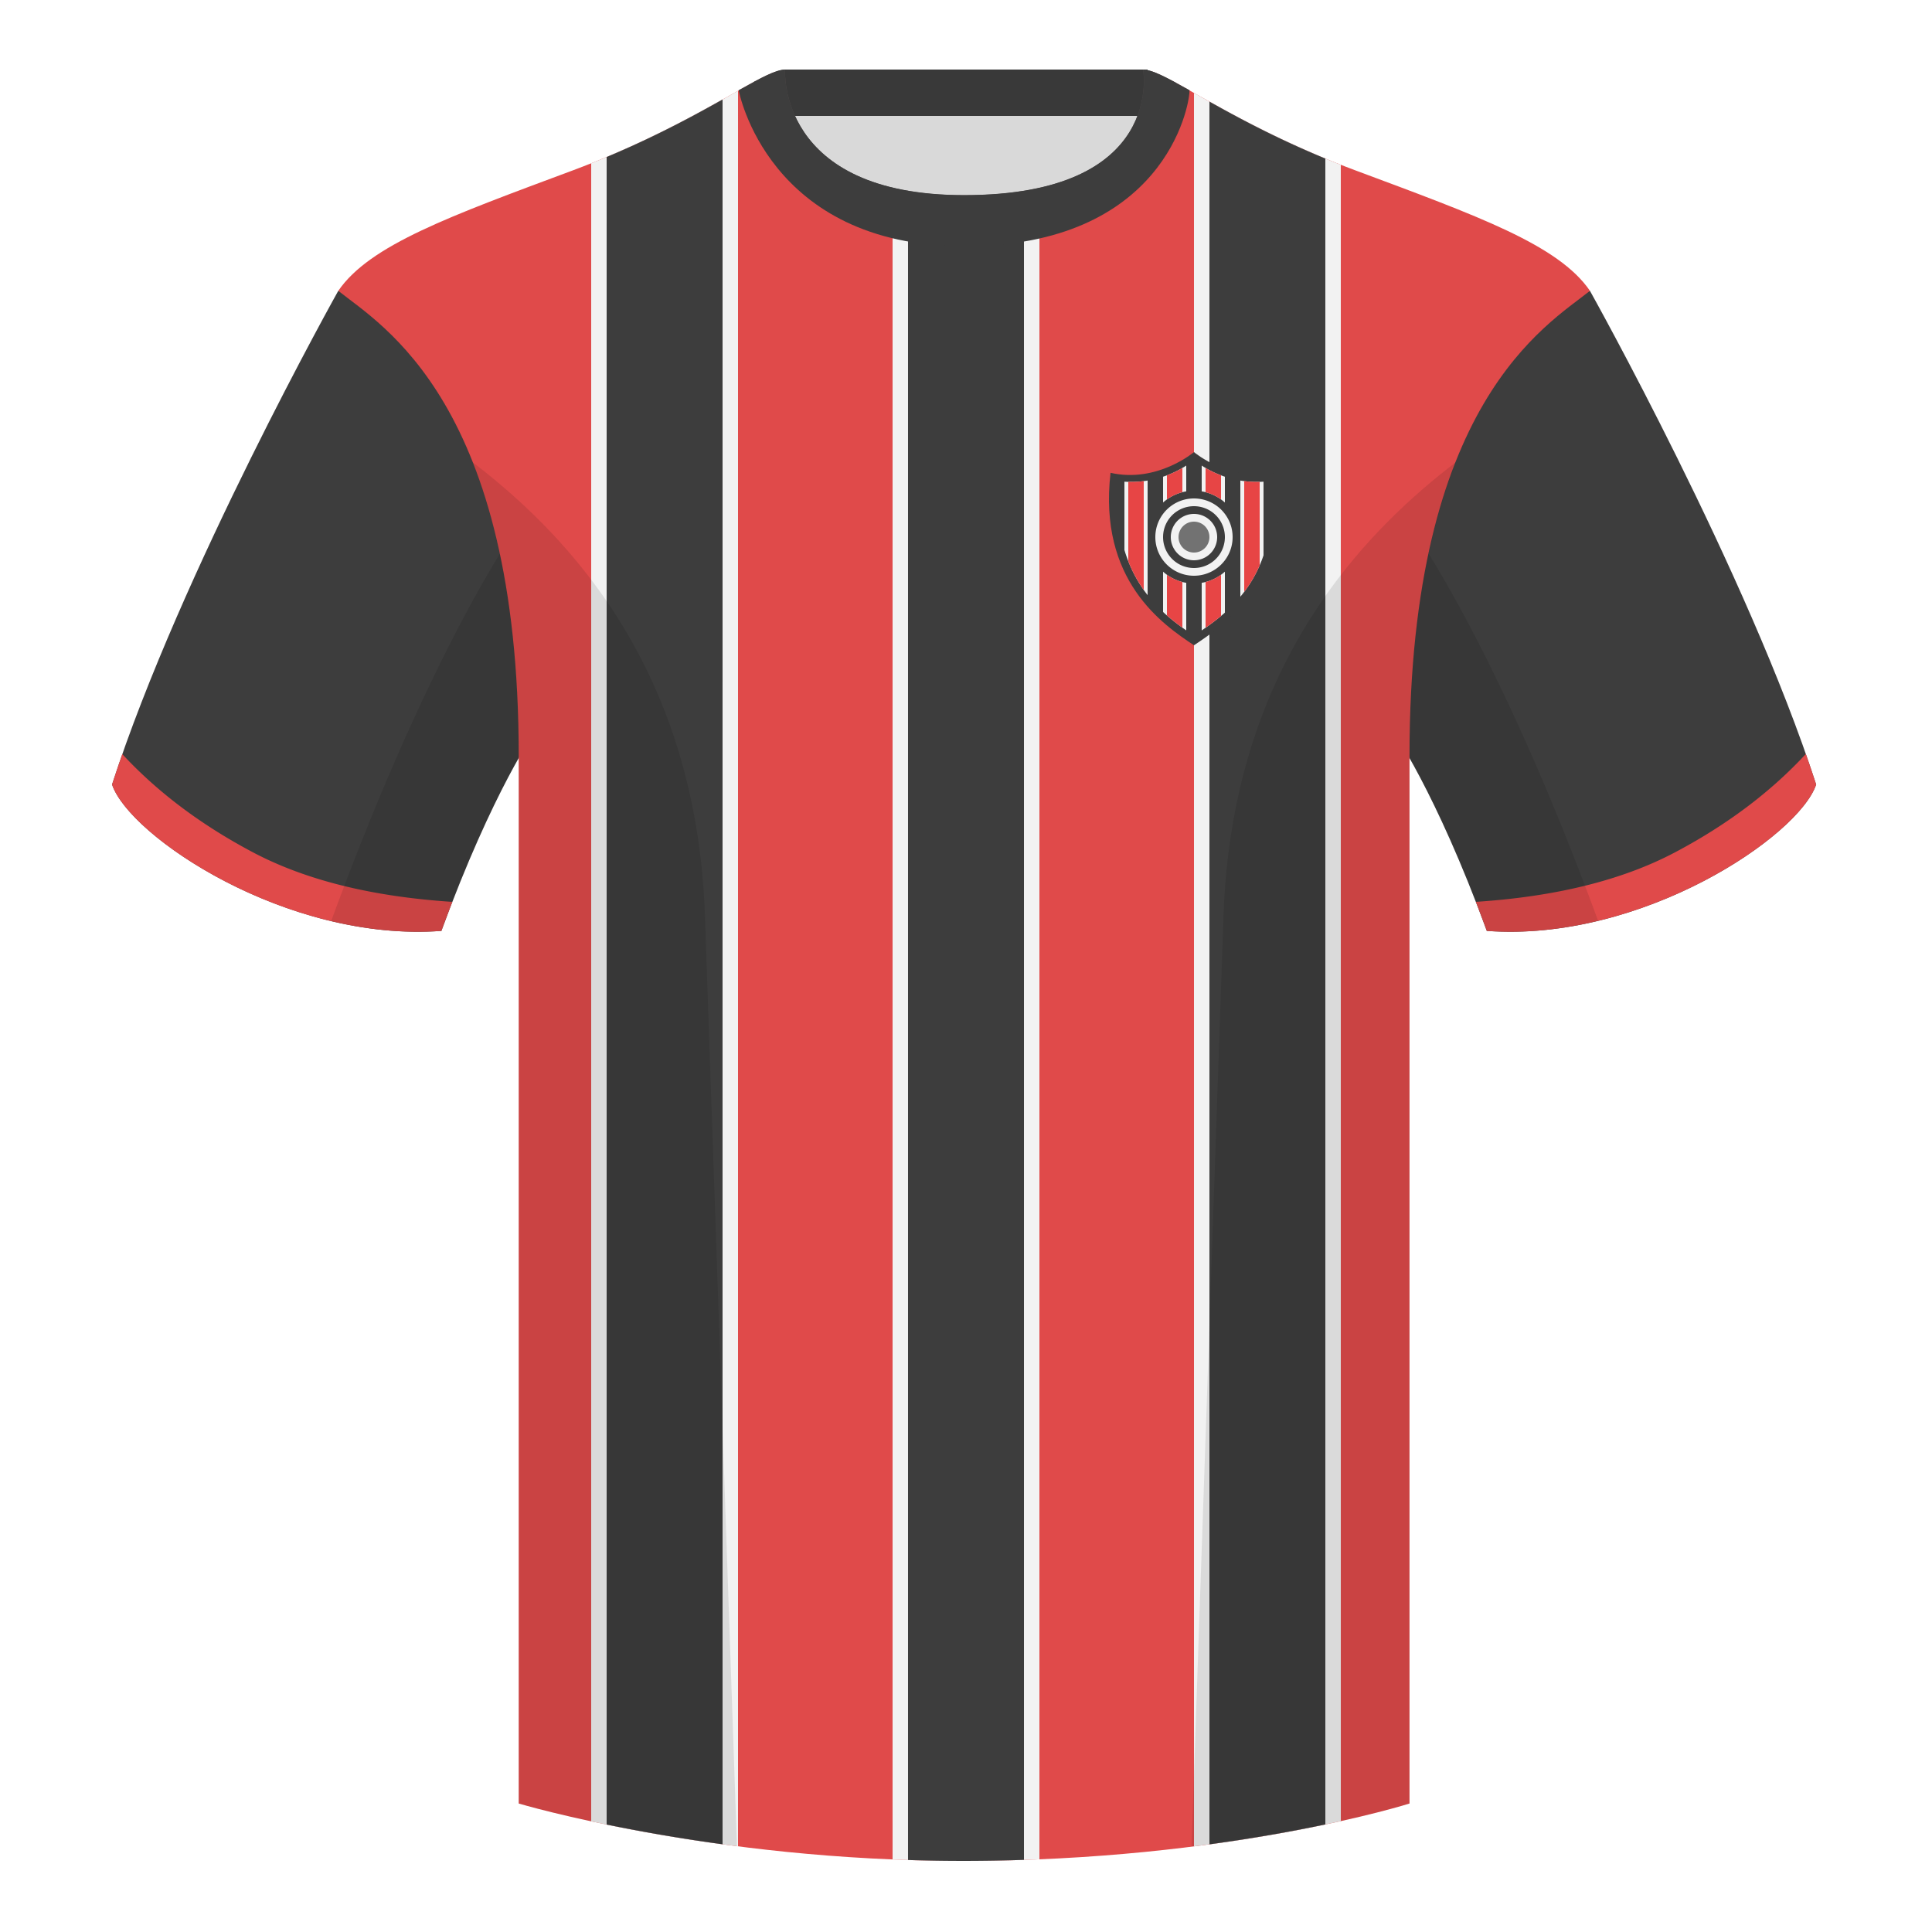 <?xml version="1.0" encoding="utf-8"?><svg width="500" height="500" viewBox="0 0 500 500" fill="none" xmlns="http://www.w3.org/2000/svg"><path fill-rule="evenodd" clip-rule="evenodd" d="M203.003 109.223h93.644V21.928h-93.644v87.295z" fill="#D9D9D9"/><path fill-rule="evenodd" clip-rule="evenodd" d="M203 30h94V18h-94v12z" fill="#393939"/><path fill-rule="evenodd" clip-rule="evenodd" d="M87.547 75.258S46.785 148.058 29 203.029c4.445 13.375 45.208 40.861 85.232 37.885 13.34-36.399 24.46-52 24.46-52s2.963-95.085-51.145-113.655zm323.926 0s40.763 72.8 58.547 127.77c-4.445 13.375-45.207 40.861-85.232 37.885-13.34-36.399-24.46-52-24.46-52s-2.963-95.085 51.145-113.655z" fill="#3D3D3D"/><path fill-rule="evenodd" clip-rule="evenodd" d="M249.514 57.706c-50.082 0-47.798-39.47-48.743-39.14-7.516 2.618-24.133 14.936-52.438 25.495-31.873 11.885-52.626 19.315-60.783 31.2 11.115 8.915 46.694 28.97 46.694 120.345v271.14s49.658 14.855 114.885 14.855c68.93 0 115.649-14.855 115.649-14.855v-271.14c0-91.375 35.579-111.43 46.699-120.345-8.156-11.885-28.909-19.315-60.782-31.2-28.36-10.577-44.982-22.92-52.478-25.509-.928-.32 4.177 39.154-48.703 39.154z" fill="#E04A4A"/><path fill-rule="evenodd" clip-rule="evenodd" d="M269.004 55.467L269 481.186a481.42 481.42 0 01-19.873.411c-6.193 0-12.245-.134-18.129-.376l-.001-425.73c5.2 1.396 11.316 2.211 18.514 2.211 7.645 0 14.078-.825 19.493-2.235zm39.997 422.374l-.002-453.795 3.293 1.854c8.408 4.716 19.837 10.917 34.707 16.745l.003 428.655-1.808.397c-9.241 2.004-21.494 4.28-36.193 6.144zm-118-454.345L191 477.829l-1.993-.259c-14.513-1.919-26.784-4.223-36.008-6.213l.002-429.098c17.056-6.773 29.505-13.99 38-18.763z" fill="#F2F2F2"/><path fill-rule="evenodd" clip-rule="evenodd" d="M265.001 56.364v424.971c-5.146.17-10.441.263-15.874.263a438.1 438.1 0 01-14.129-.23V56.412c4.269.827 9.084 1.29 14.513 1.29 5.842 0 10.977-.481 15.49-1.338zm48.001 420.952l-.003-451.02 1.655.922c7.326 4.065 16.698 9.009 28.345 13.818l.002 431.13-1.488.31c-7.803 1.609-17.396 3.331-28.511 4.84zM187 25.748l-.002 451.552-2.169-.301a456.402 456.402 0 01-27.831-4.8L157 40.629l1.744-.737c11.795-5.04 21.127-10.142 28.256-14.144z" fill="#3D3D3D"/><path fill-rule="evenodd" clip-rule="evenodd" d="M467.35 195.13a337.992 337.992 0 012.668 7.899c-4.445 13.375-45.208 40.86-85.232 37.885a423.236 423.236 0 00-2.836-7.519c20.795-1.358 37.993-5.637 51.595-12.837 13.428-7.109 24.696-15.585 33.805-25.428zm-435.695.04c9.103 9.827 20.36 18.291 33.772 25.391 13.611 7.206 30.824 11.486 51.639 12.841a423.042 423.042 0 00-2.834 7.516c-40.024 2.975-80.787-24.51-85.232-37.885a339.518 339.518 0 012.655-7.863z" fill="#E04A4A"/><path fill-rule="evenodd" clip-rule="evenodd" d="M195.09 21.211c3.689-1.981 6.365-3.181 8.086-3.181 0 0-2.185 32.495 46.335 32.495 52.217 0 46.335-32.495 46.335-32.495 1.785 0 4.598 1.29 8.505 3.405-7.175 24.48-25.349 36.721-54.523 36.721-29.264 0-47.51-12.315-54.738-36.945z" fill="#544B4B"/><path fill-rule="evenodd" clip-rule="evenodd" d="M307.852 23.345C302.08 20.105 298.124 18 295.844 18c0 0 5.882 32.495-46.335 32.495-48.521 0-46.336-32.495-46.336-32.495-2.279 0-6.235 2.105-12.002 5.345 0 0 7.368 40.38 58.403 40.38 51.478 0 58.278-35.895 58.278-40.38z" fill="#3D3D3D"/><path fill-rule="evenodd" clip-rule="evenodd" d="M413.584 238.323c-9.287 2.238-19.064 3.316-28.798 2.592-8.197-22.369-15.557-36.883-20.012-44.748v270.577s-21.102 6.71-55.867 11.111l-.544-.06c1.881-54.795 5.722-166.47 8.277-240.705 2.055-59.755 31.084-95.29 60.099-117.44-2.676 6.781-5.072 14.606-7 23.667 7.354 11.852 24.436 42.069 43.831 94.964l.014.042zM190.717 477.795c-34.248-4.401-56.477-11.051-56.477-11.051V196.172c-4.456 7.867-11.813 22.379-20.009 44.743-9.633.716-19.31-.332-28.511-2.523a1.01 1.01 0 01.02-.097c19.377-52.848 36.305-83.066 43.61-94.944-1.929-9.075-4.328-16.912-7.007-23.701 29.015 22.15 58.044 57.685 60.099 117.44 2.555 74.235 6.396 185.91 8.277 240.705h-.002z" fill="#000" fill-opacity=".1"/><path d="M309 167c-8.029-5.357-24.818-16.733-21.594-44.637C299.449 125.101 309 117 309 117s9.551 8.101 21.594 5.363c3.224 27.904-13.565 39.28-21.594 44.637z" fill="#3D3D3D"/><path d="M301 158.375c2.077 1.941 4.161 3.486 6 4.763v-12.304a11.957 11.957 0 01-6-2.89v10.431zm0-28.319v-6.684a26.337 26.337 0 006-2.885v6.679a11.957 11.957 0 00-6 2.89zm10 20.778v12.317c1.82-1.241 3.907-2.735 6-4.601v-10.606a11.957 11.957 0 01-6 2.89zm6-20.778a11.957 11.957 0 00-6-2.89v-6.679a26.337 26.337 0 006 2.885v6.684zm4 24.375a33.272 33.272 0 006-10.714v-19.059a26.1 26.1 0 01-6-.293v30.066zm-30-29.773v17.681c1.432 4.777 3.587 8.592 6 11.683v-29.657a26.1 26.1 0 01-6 .293z" fill="#F2F2F2"/><path d="M302 159.28a52.237 52.237 0 004 3.153v-11.811a11.964 11.964 0 01-4-1.874v10.532zm0-30.028v-6.236a26.378 26.378 0 004-1.911v6.273a11.964 11.964 0 00-4 1.874zm10 21.37v11.839a57.22 57.22 0 004-3.046v-10.667a11.964 11.964 0 01-4 1.874zm4-21.37a11.964 11.964 0 00-4-1.874v-6.273a26.378 26.378 0 004 1.911v6.236zm-24-4.547v20.535a34.845 34.845 0 004 7.436v-28.164a26.117 26.117 0 01-4 .193zm30 28.465a33.09 33.09 0 004-6.851v-21.614a26.117 26.117 0 01-4-.193v28.658z" fill="#E74545"/><path d="M309 145a6 6 0 100-12 6 6 0 000 12z" fill="#F2F2F2"/><path fill-rule="evenodd" clip-rule="evenodd" d="M319 139c0 5.523-4.477 10-10 10s-10-4.477-10-10 4.477-10 10-10 10 4.477 10 10zm-2 0a8 8 0 11-16 0 8 8 0 0116 0z" fill="#F2F2F2"/><circle opacity=".7" cx="309" cy="139" r="4" fill="#3D3D3D"/></svg>